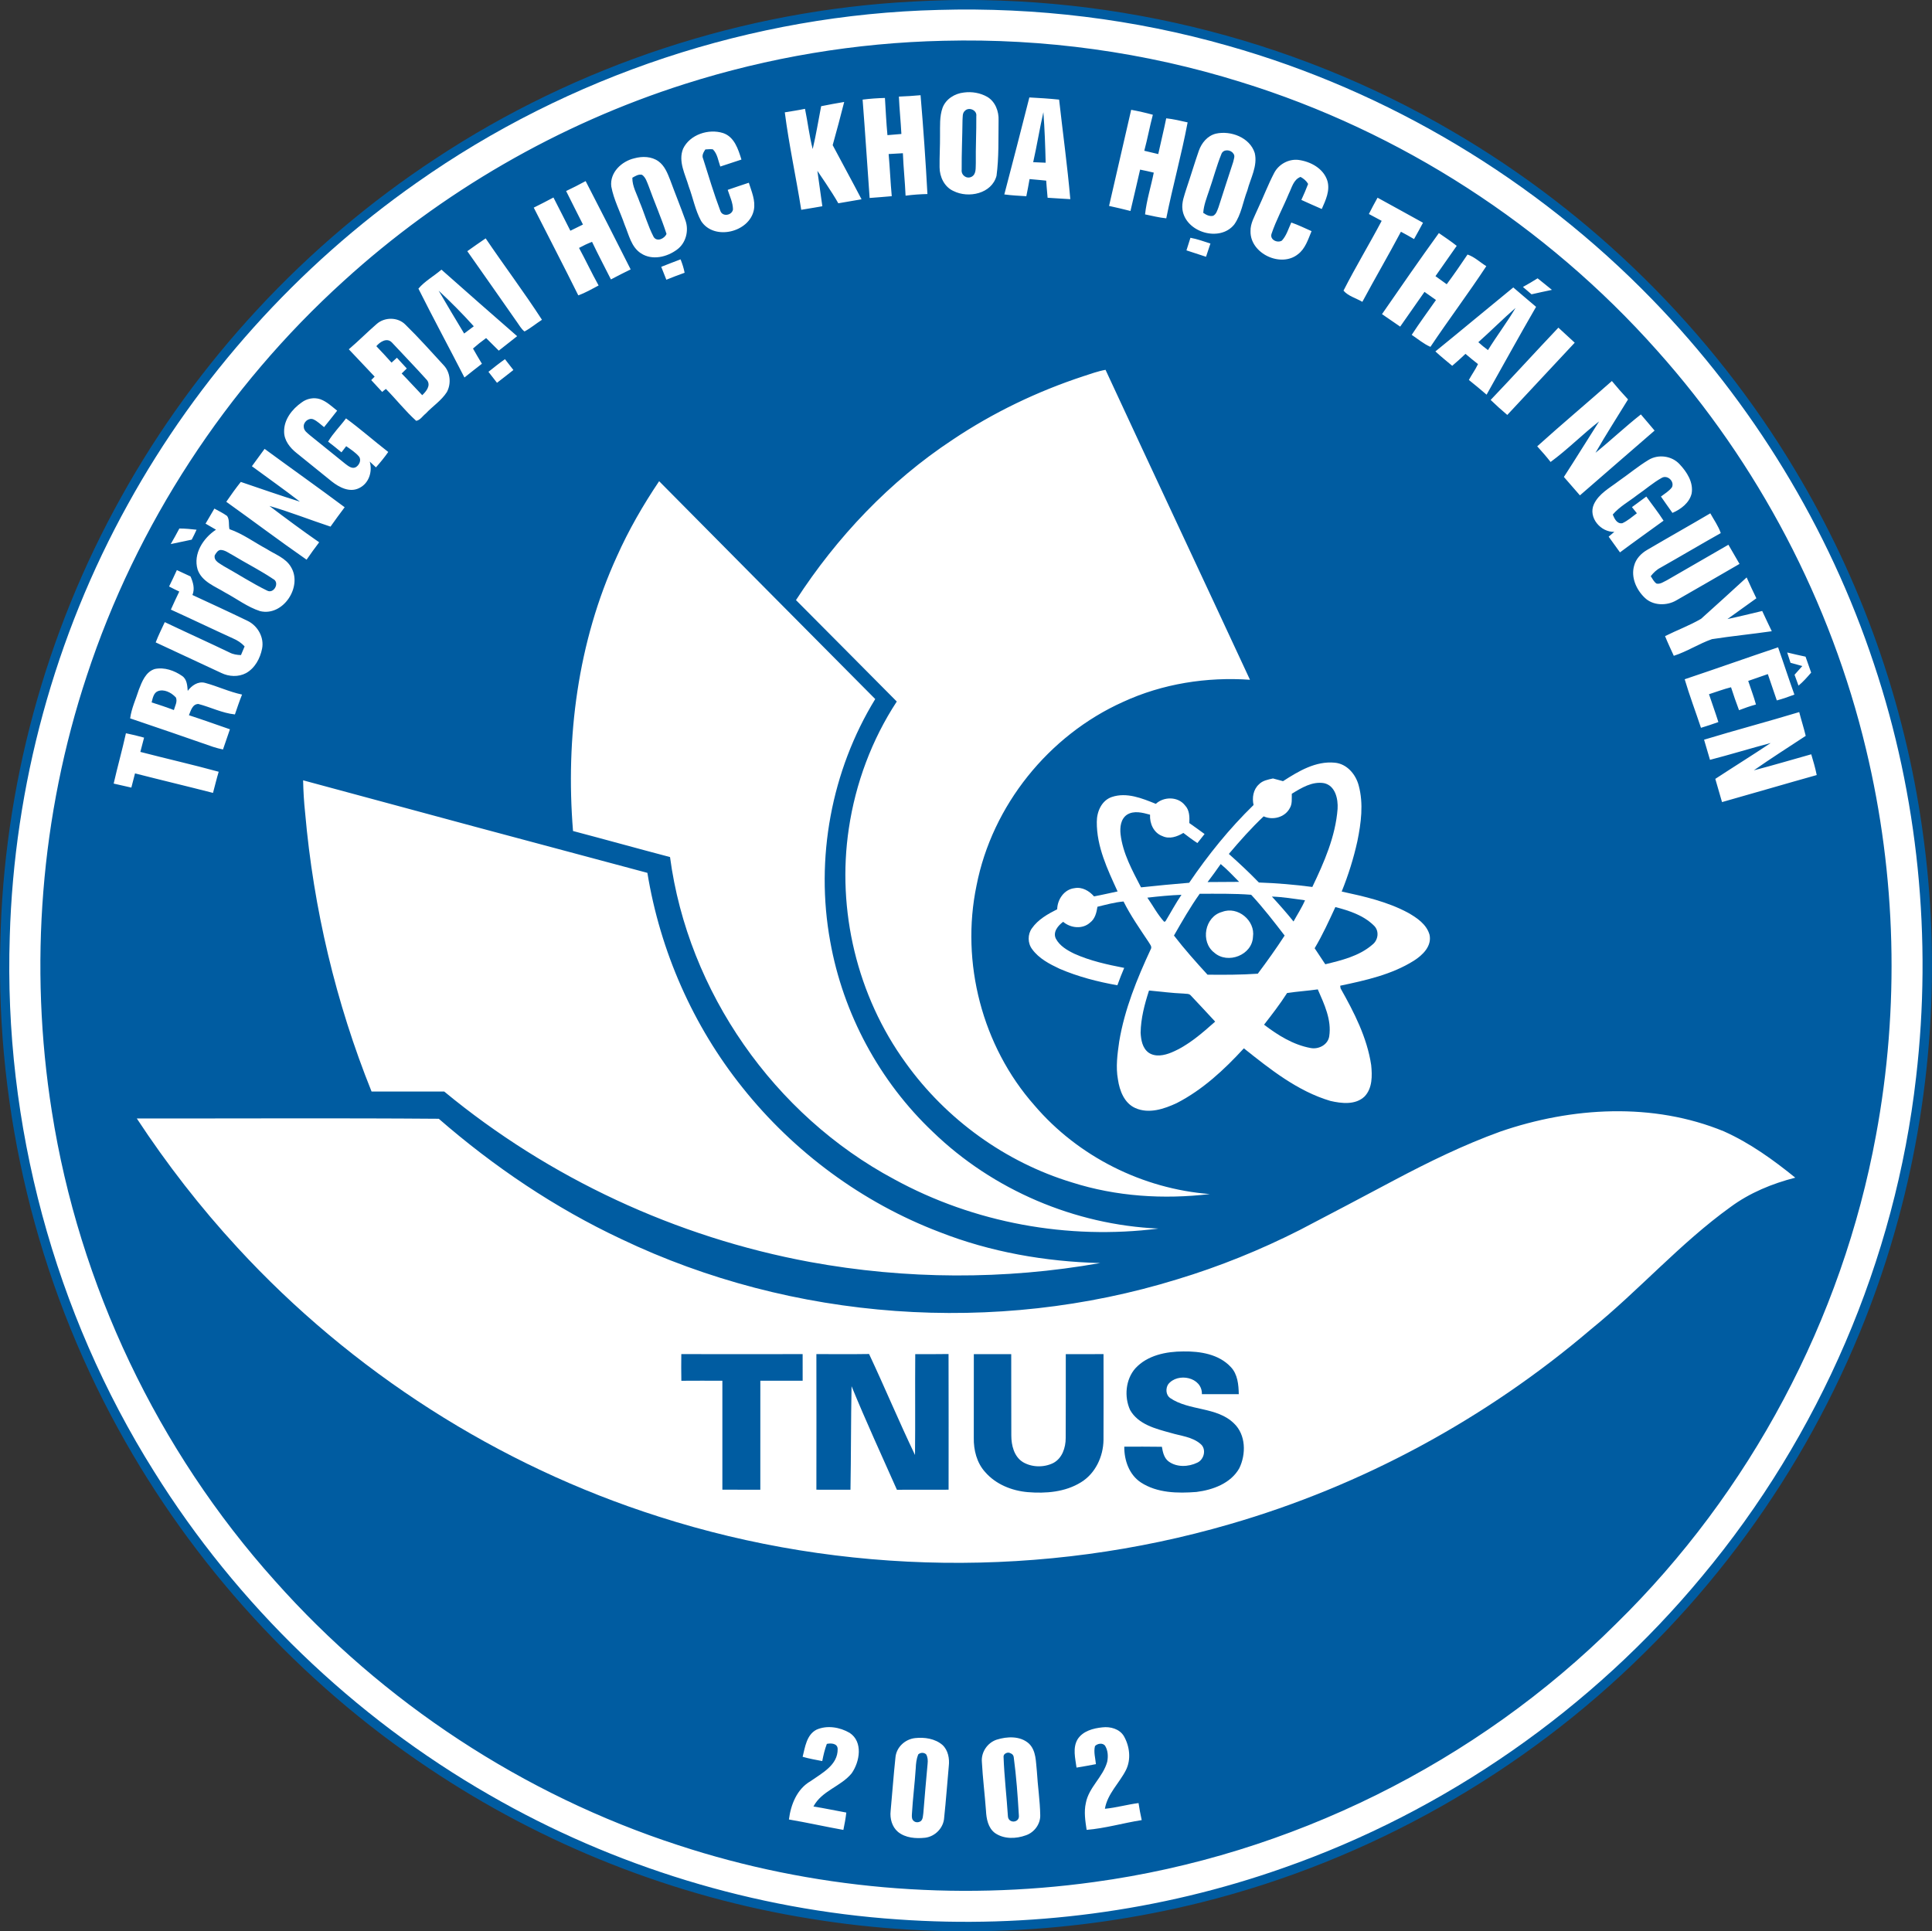 <?xml version="1.0" encoding="UTF-8"?>
<svg xmlns="http://www.w3.org/2000/svg" viewBox="0 0 906.211 905.986">
  <rect x="0" y="0" width="906.211" height="905.986" fill="#333333" stroke="none"/>
  <g>
    <circle fill="#ffffff" cx="453.105" cy="452.993" r="450"/>
    <g>
      <path fill="#005ca1" d="m428.28.721c87.79-5.02,176.93,16.27,252.8,60.78,65.88,38.35,121.81,93.6,160.93,159.03,30.96,51.51,51.42,109.3,59.72,168.83,8.89,62.61,4.52,127.09-12.83,187.91-21.13,74.59-62.06,143.4-117.28,197.79-57.05,56.65-129.5,97.62-207.49,117.2-59.96,15.08-123,17.8-184.02,7.83-63.85-10.23-125.36-34.58-179.03-70.63-60.4-40.4-110.85-95.55-145.71-159.31C17.32,600.911-1.91,521.481.15,442.531c1.42-73.01,21.12-145.56,56.68-209.33,35.38-63.71,86.39-118.65,147.28-158.68C270.51,30.601,348.76,4.811,428.28.721Zm11.95,3.93c-87.24,2.13-173.54,30.8-244.82,81.09-55.78,39.12-102.47,91.09-135.38,150.74C25.71,298.391,6.58,368.601,4.58,439.351c-2.9,87.9,20.89,176.49,67.69,250.97,38.94,62.44,93.47,115.02,157.27,151.68,58.32,33.65,124.36,53.84,191.54,58.41,61.02,4.33,122.97-3.7,180.69-24.08,76.27-26.65,144.91-74.55,196.47-136.73,55.26-66.15,90.8-148.6,100.51-234.28,7.56-65.02,1-131.73-19.76-193.84-21.14-63.89-57.11-122.73-103.99-170.98-54.43-56.09-123.69-97.73-198.93-119.01-44.06-12.58-90.06-18.16-135.84-16.84Z"/>
      <path fill="#005ca1" d="m442.54,19.131c47.14-1.19,94.5,5.3,139.52,19.37,74.91,23.12,143.08,67.29,195.14,125.86,47.45,53.02,81.56,117.93,98.08,187.15,14.19,59.16,15.78,121.29,4.65,181.1-15.88,86.4-59.05,167.52-121.79,229-65.7,65.44-153.03,108.72-244.92,121.26-65.21,9.03-132.51,3.29-195.09-17.28-72.58-23.59-138.51-66.98-189.18-124.01-55.01-61.35-91.86-138.76-104.63-220.18-10.81-68.16-5.31-138.92,16.42-204.47,23.27-70.76,65.33-135.19,120.54-185.18,45.85-41.75,100.76-73.52,159.86-92.33,39.23-12.5,80.25-19.38,121.4-20.29Zm9.59,24.27c-4.27.45-8.45,3.02-10.01,7.14-1.48,4.13-1.15,8.61-1.2,12.92.05,5-.28,9.99-.21,14.99,0,4.5,2.26,9.27,6.53,11.16,7.05,3.55,17.96,1.26,20.18-7.15,1.15-8.59.84-17.32.96-25.97.18-4.23-1.52-8.8-5.28-11.04-3.28-1.88-7.24-2.56-10.97-2.05Zm-30.5,1.91c.25,5.85.87,11.68,1.17,17.54-2.19.18-4.37.37-6.54.55-.55-5.81-.82-11.63-1.18-17.45-3.5.09-7,.34-10.47.78,1.2,15.38,2.18,30.76,3.29,46.14,3.46-.23,6.92-.55,10.38-.84-.62-6.58-.87-13.19-1.46-19.77,2.22-.15,4.45-.27,6.68-.38.25,6.64.98,13.26,1.26,19.91,3.4-.45,6.82-.69,10.25-.77-.83-15.46-1.91-30.93-3.22-46.36-3.38.32-6.77.52-10.16.65Zm61.19.4c-3.85,15.19-7.76,30.36-11.74,45.5,3.42.46,6.87.63,10.32.84.53-2.68,1.08-5.35,1.52-8.04,2.56.2,7.8.73,7.8.73,0,0,.39,5.39.66,8.03,3.54.26,7.1.42,10.65.66-1.36-15.61-3.51-31.14-5.25-46.7-4.65-.48-9.3-.78-13.96-1.02Zm-97.66,4.11c-1.3,6.7-2.38,13.45-3.96,20.09-1.61-6.2-2.31-12.59-3.61-18.86-3.14.66-6.32,1.13-9.48,1.65,1.97,15.32,5.3,30.46,7.71,45.72,3.31-.51,9.9-1.67,9.9-1.67l-2.324-16.601s7.044,10.201,9.814,15.211c3.64-.6,7.26-1.28,10.9-1.87-4.42-8.52-9.06-16.91-13.54-25.4,1.88-6.73,3.69-13.49,5.4-20.26-3.62.61-7.22,1.25-10.81,1.99Zm145.42,1.69c-3.48,15.03-6.91,30.06-10.37,45.09,3.36.73,6.7,1.52,10.04,2.37,1.55-6.45,3.01-12.93,4.52-19.4,2.14.43,4.28.89,6.41,1.41-1.31,6.54-3.37,12.94-4.09,19.59,3.3.68,6.58,1.51,9.95,1.85,3.02-15.07,7.18-29.91,10.02-45.01-3.33-.75-6.65-1.55-10.04-1.91-1.13,5.61-2.53,11.17-3.74,16.78-2.19-.51-4.38-1.03-6.55-1.56,1.51-5.59,2.53-11.29,4.02-16.89-3.36-.92-6.75-1.7-10.17-2.32Zm-210.17,18.25c-2.42,5.98,1.03,12.04,2.66,17.74,2,5.34,3.03,11.1,5.77,16.14,5.99,9.4,22.7,5.39,24.77-5.2.83-4.41-1.09-8.6-2.37-12.72-3.31,1.12-6.63,2.17-9.91,3.34.96,3.02,2.45,5.98,2.48,9.21-.5,2.82-4.97,3.57-5.94.61-3.01-7.99-5.47-16.2-8.04-24.35-.78-1.62.17-3.1,1.01-4.43,1.17-.06,2.35-.21,3.53-.05,2.16,2.11,2.49,5.34,3.49,8.07,3.3-1.1,6.62-2.16,9.92-3.27-1.51-4.83-3.3-10.67-8.64-12.44-6.79-2.14-15.55.7-18.73,7.35Zm249.85-7.05c-3.91.98-6.68,4.37-7.96,8.06-2.02,5.81-3.77,11.72-5.75,17.55-.99,3.26-2.39,6.6-1.9,10.08,1.51,10.58,17.49,15.37,24.27,6.92,3.35-4.71,4.08-10.67,6.15-15.97,1.48-5.74,4.92-11.49,3.47-17.58-2.3-7.29-11.27-10.65-18.28-9.06Zm-272.72,11.55c-5.96,1.39-11.59,6.65-10.82,13.19,1.15,6.26,4.22,11.96,6.26,17.96,2,4.7,3.07,10.48,7.67,13.43,5.26,3.45,12.22,1.77,16.95-1.79,4.17-3.05,5.62-8.91,3.89-13.7-2.27-6.36-4.83-12.62-7.16-18.97-1.25-3.18-2.59-6.62-5.46-8.7-3.25-2.35-7.59-2.45-11.33-1.42Zm300.14,6.82c-2.91,5.56-5.12,11.45-7.8,17.12-1.4,3.31-3.43,6.56-3.32,10.28-.21,10.41,14.19,17.24,22.24,10.79,3.49-2.62,4.77-6.99,6.39-10.84-3.15-1.39-6.25-2.92-9.51-4.04-1.34,2.87-2.21,6.09-4.4,8.47-2.09,1.31-5.77-.4-4.87-3.16,2.17-6.47,5.5-12.5,8.1-18.82,1.44-2.85,2.16-6.63,5.51-7.89,1.45.79,2.73,1.83,3.56,3.29-.98,2.54-2.02,5.05-3.18,7.5,3.19,1.43,6.37,2.89,9.58,4.26,1.82-4.12,3.98-8.63,2.63-13.23-1.84-5.82-7.88-9.04-13.6-9.8-4.57-.52-9.2,2.02-11.33,6.07Zm-332.14,8.53c2.58,5.26,5.29,10.47,7.9,15.72-1.96,1-3.93,1.97-5.91,2.91-2.6-5.22-5.3-10.39-7.93-15.59-3.05,1.64-6.14,3.2-9.24,4.75,6.96,13.72,14.05,27.37,20.89,41.15,3.34-1.19,6.4-2.98,9.53-4.63-3.22-5.79-6.03-11.79-9.18-17.62,1.97-1.07,3.99-2.05,6.1-2.85,2.83,5.94,5.9,11.75,8.86,17.63,3.05-1.62,6.14-3.19,9.25-4.71-6.97-13.84-14-27.65-21.11-41.42-3.01,1.65-6.07,3.19-9.16,4.66Zm376.54,10.78c2.01,1.05,4.01,2.12,6,3.21-5.81,10.99-12.27,21.66-17.9,32.73,2.11,2.55,5.93,3.54,8.84,5.26,5.91-11.02,12.23-21.83,18.09-32.88,2.07,1.09,4.12,2.24,6.15,3.44,1.43-2.54,2.84-5.09,4.21-7.66-7.11-3.91-14.19-7.87-21.32-11.75-1.4,2.53-2.8,5.06-4.07,7.65Zm6.15,46.97c2.85,1.94,5.67,3.93,8.53,5.86,3.8-5.44,7.62-10.86,11.4-16.3,1.78,1.28,3.58,2.55,5.39,3.81-3.81,5.44-7.75,10.79-11.38,16.35,2.89,1.93,5.56,4.24,8.78,5.63,8.53-12.75,17.77-25.03,26.21-37.85-2.95-1.81-5.49-4.33-8.81-5.46-3.14,4.72-6.39,9.38-9.76,13.94-1.76-1.27-3.52-2.54-5.28-3.79,3.35-4.72,6.67-9.47,9.97-14.22-2.69-2.14-5.56-4.04-8.37-5.99-9.07,12.55-17.88,25.28-26.68,38.02Zm-89.85-35.82c-.62,1.97-1.24,3.94-1.87,5.91,3.06.98,6.12,2,9.18,3,.69-2.07,1.37-4.14,2.07-6.21-3.1-.99-6.17-2.11-9.38-2.7Zm-339.19,6.29c7.81,11.06,15.55,22.17,23.32,33.27,1.11,1.49,1.99,3.26,3.52,4.39,2.89-1.56,5.42-3.7,8.18-5.48-8.41-12.98-17.73-25.37-26.41-38.19-2.89,1.97-5.76,3.97-8.61,6.01Zm90.97,7.34c.78,2.02,1.57,4.04,2.39,6.05,2.83-1.15,5.68-2.25,8.57-3.27-.4-2.16-1.09-4.25-1.89-6.29-3.03,1.15-6.06,2.3-9.07,3.51Zm-113.9,10.23c7,13.98,14.45,27.77,21.59,41.69,2.69-2.2,5.46-4.3,8.19-6.45-1.43-2.35-2.82-4.74-4.18-7.14,1.97-1.74,4.03-3.37,6.16-4.91,1.98,1.96,3.95,3.94,5.93,5.9,2.86-2.28,5.75-4.52,8.62-6.79-11.87-10.36-23.74-20.74-35.51-31.21-3.52,3.03-7.85,5.41-10.8,8.91Zm518.08-.79c1.34,1.14,2.69,2.29,4.03,3.45,3.18-.74,6.37-1.4,9.56-2.08-2.24-1.81-4.45-3.65-6.71-5.42-2.25,1.42-4.55,2.78-6.88,4.05Zm-41.07,30.25c2.54,2.35,5.25,4.51,7.9,6.74,2.12-1.81,4.2-3.67,6.22-5.61,1.92,1.64,3.86,3.25,5.87,4.8-1.21,2.61-2.94,4.92-4.28,7.45,2.82,2.23,5.56,4.57,8.31,6.9,7.73-13.74,15.31-27.56,23.21-41.2-3.56-3.04-7.16-6.03-10.69-9.1-12.21,9.96-24.3,20.09-36.54,30.02Zm-496.64-12.83c-4.43,3.84-8.55,8.02-13.02,11.82,4.05,4.27,12.12,12.83,12.12,12.83l-1.608,1.623,5.147,5.557s1.242-1.11,1.732-1.42c4.84,4.89,9.1,10.37,14.22,14.98,1.89-.32,3-2.28,4.45-3.4,3.23-3.45,7.36-6.08,9.93-10.1,2.13-3.94,1.66-9.23-1.45-12.54-5.91-6.43-11.73-12.97-17.97-19.07-3.55-3.65-9.82-3.64-13.55-.28Zm522.57,35.58c2.51,2.44,5.12,4.78,7.8,7.04,10.57-11.27,21.05-22.63,31.63-33.89-2.58-2.33-5.1-4.72-7.66-7.06-10.66,11.23-21.07,22.7-31.77,33.91Zm-470.09-13.19c1.33,1.72,2.67,3.44,4.01,5.15,2.59-1.96,5.13-4,7.69-6-1.34-1.68-2.65-3.38-3.95-5.08-2.66,1.86-5.21,3.9-7.75,5.93Zm279.13,2.04c-21.67,7.12-42.42,17.09-61.37,29.79-29.53,19.47-54.31,45.65-73.51,75.26,15.74,15.88,31.57,31.67,47.28,47.58-11.72,17.88-19.35,38.4-22.49,59.54-5.75,38.29,3.91,78.66,26.69,110,18.99,26.47,46.76,46.58,77.96,56.05,20.81,6.63,43.06,8.03,64.68,5.46-31.48-2.43-61.79-17.58-82.3-41.65-24.45-27.66-34.65-66.96-27.14-103.06,7.32-37.55,33.88-70.5,68.71-86.15,18.55-8.56,39.24-11.8,59.56-10.4-22.51-48.5-45.28-96.88-67.75-145.39-3.54.62-6.92,1.87-10.32,2.97Zm212.8,32.91c2.16,2.38,4.29,4.8,6.27,7.34,7.97-5.84,14.94-12.95,22.75-19.02-5.54,8.66-10.9,17.43-16.51,26.05,2.53,2.86,5.02,5.75,7.52,8.64,11.69-10.1,23.31-20.3,35.02-30.39-2.09-2.58-4.32-5.03-6.43-7.58-7.3,5.74-14.06,12.15-21.28,17.99,4.85-8.48,10.16-16.69,15.26-25.03-2.62-2.8-5.15-5.68-7.58-8.63-11.61,10.28-23.51,20.25-35.02,30.63Zm-579.54-20.59c-4.46,3.12-8.37,8.06-8.23,13.75,0,4.09,2.74,7.51,5.79,9.94,5.51,4.49,11.03,8.96,16.58,13.4,3.53,2.78,8.42,5.34,12.87,3.07,4.56-2.21,6.28-7.71,4.92-12.4.97.9,1.94,1.8,2.92,2.7,2.03-2.31,4-4.69,5.76-7.22-6.67-5.17-13-10.78-19.81-15.76-2.73,3.7-6.06,6.94-8.4,10.91,2.13,1.62,4.21,3.3,6.27,5.02l2.22-2.88c2.12,1.5,4.38,2.91,6.06,4.93,1.17,1.72-.02,4.09-1.67,4.98-1.75.81-3.43-.61-4.75-1.59-5.55-4.44-11.03-8.95-16.58-13.39-1.2-1.08-2.86-2.1-2.96-3.89-.31-2.31,2.24-4.53,4.49-3.64,1.91.86,3.39,2.39,5.03,3.66,2.04-2.58,4.15-5.1,6.14-7.72-2.49-1.96-4.84-4.25-7.87-5.36-2.94-1.01-6.32-.38-8.78,1.49Zm-23.34,29.93c7.5,5.55,15.15,10.9,22.52,16.62-9.3-2.9-18.5-6.13-27.73-9.26-2.39,3.01-4.64,6.14-6.81,9.32,12.6,8.99,24.96,18.34,37.67,27.16,1.9-2.77,3.87-5.49,5.9-8.16-7.92-5.49-15.65-11.24-23.33-17.05,9.68,2.81,19.08,6.54,28.65,9.7,2.17-3.07,4.38-6.1,6.64-9.09-12.41-9.27-25.07-18.22-37.56-27.39-1.98,2.72-3.95,5.44-5.95,8.15Zm655.13-2.98c-4.93,2.97-9.35,6.7-14.08,9.97-4.18,3.2-9.3,5.88-11.6,10.88-2.77,6.16,3.21,13.14,9.6,12.91-.89.75-1.8,1.5-2.66,2.26,1.75,2.47,3.51,4.92,5.31,7.37,6.75-5.04,13.62-9.91,20.44-14.87-2.49-3.92-5.4-7.54-8.08-11.32-2.25,1.65-4.5,3.3-6.74,4.96.58.72,1.74,2.16,2.31,2.88-2.2,1.66-4.31,3.53-6.83,4.67-2.53.43-3.71-2.18-4.49-4.06,3.2-3.75,7.6-6.11,11.44-9.12,3.9-2.66,7.47-5.85,11.62-8.14,2.69-1.45,5.99,1.76,4.71,4.46-1.35,1.84-3.4,2.97-5.16,4.35,1.74,2.59,3.62,5.09,5.39,7.67,3.95-1.69,7.99-4.72,9.01-9.13.89-5.22-2.23-10.07-5.66-13.71-3.63-3.95-9.96-4.8-14.53-2.03Zm-483.94,45.3c-18.34,40.08-24.12,85.1-20.57,128.8,15.18,4,30.31,8.23,45.5,12.22,8.42,63.26,48.88,121.05,105.1,151.12,37.52,20.55,81.59,28.56,123.99,23.16-39.21-1.75-77.57-18.04-105.8-45.35-25.01-23.67-42.13-55.48-48.16-89.39-7.08-38.77.51-80.04,21.12-113.66-33.79-34.06-67.63-68.08-101.36-102.2-7.54,11.21-14.32,22.95-19.82,35.3Zm-188.79-22.45c-1.36,2.37-2.73,4.72-4.14,7.06,1.63.94,3.26,1.89,4.89,2.84-5.98,3.94-10.79,11.28-8.63,18.65,1.99,5.81,8.23,7.92,13,10.88,5.42,2.9,10.43,6.77,16.32,8.67,10.8,2.61,20.03-11.48,14.52-20.64-2.48-4.32-7.47-5.95-11.45-8.51-5.81-3.11-11.17-7.14-17.44-9.3-.48-2.03.14-4.42-1.11-6.19-1.86-1.36-3.95-2.35-5.96-3.46Zm672.06,19.37c-2.84,1.64-5.31,4.19-6.13,7.44-1.55,5.37,1,11.17,4.88,14.91,3.84,3.86,10.37,4.01,14.92,1.33,9.91-5.64,19.76-11.4,29.64-17.1-1.75-3-3.47-6.01-5.21-8.99-9.61,5.56-19.24,11.08-28.84,16.65-1.54.71-3.09,1.95-4.87,1.58-1.27-.84-1.89-2.29-2.72-3.48,1.26-1.62,2.76-3.07,4.61-4.01,9.45-5.34,18.77-10.89,28.23-16.2-1.13-3.35-3.22-6.22-4.9-9.28-9.83,5.79-19.78,11.37-29.61,17.15Zm-688.49-10.03c-1.28,2.47-2.67,4.89-4.05,7.31,3.28-.66,6.57-1.36,9.85-2.08.8-1.53,1.57-3.08,2.27-4.66-2.68-.31-5.37-.56-8.07-.57Zm-1.17,19.51c-1.18,2.58-2.39,5.15-3.65,7.69,1.57.83,3.17,1.62,4.78,2.38-1.34,2.82-2.7,5.61-3.94,8.47,9.74,4.43,19.37,9.06,29.1,13.49,2.07.88,3.97,2.1,5.49,3.77-.57,1.35-1.14,2.71-1.71,4.07-1.87-.06-3.74-.34-5.4-1.23-10.07-4.83-20.26-9.42-30.34-14.23-1.45,3.15-3.02,6.26-4.26,9.51,10.26,4.8,20.53,9.58,30.8,14.35,3.58,1.74,7.99,1.96,11.56.07,4.18-2.32,6.64-6.9,7.54-11.47,1.07-5.26-2.02-10.73-6.77-13.04-8.58-4.15-17.24-8.14-25.89-12.14,1.2-2.95.32-5.94-.9-8.71-2.15-.97-4.28-1.98-6.41-2.98Zm714.93,22.86c-5.39,3.15-11.31,5.32-16.89,8.12,1.26,3.12,2.7,6.16,4.1,9.23,6.22-2,11.76-5.67,17.91-7.82,9.31-1.44,18.71-2.36,28.05-3.71-1.55-3.15-3-6.33-4.49-9.5-5.43,1.29-10.85,2.64-16.31,3.79,4.51-3.26,9.04-6.5,13.57-9.74-1.56-3.25-3.12-6.5-4.56-9.79-7.11,6.5-14.2,13.02-21.38,19.42Zm-7.68,28.35c2.27,7.68,5.12,15.17,7.64,22.78,2.74-.81,5.45-1.74,8.16-2.7-1.37-4.39-2.96-8.7-4.4-13.06,3.44-1.1,6.83-2.39,10.34-3.27,1.17,3.61,2.39,7.21,3.75,10.76,2.6-1.02,5.24-1.92,7.94-2.67-1.01-3.75-2.44-7.37-3.63-11.06,3.07-1.04,6.13-2.11,9.2-3.2,1.37,4.12,2.82,8.22,4.21,12.35,2.8-.74,5.53-1.71,8.25-2.73-2.65-7.36-5.04-14.81-7.65-22.18-14.64,4.9-29.17,10.09-43.81,14.98Zm48.08-12.56c.5,1.6,1.04,3.22,1.56,4.83,1.82.53,3.67,1.05,5.53,1.53-1.23,1.36-2.44,2.72-3.64,4.09.61,1.7,1.22,3.4,1.86,5.1,2.2-1.81,4.07-3.96,5.93-6.11-.91-2.49-1.77-4.98-2.63-7.48-2.88-.62-5.75-1.26-8.61-1.96Zm-765.69,7.75c-4.22,1.3-5.99,5.86-7.44,9.62-1.42,4.49-3.49,8.83-4.11,13.54,13.02,4.41,26.02,8.87,39,13.4,1.49.5,3.02.85,4.55,1.19,1.06-3.16,2.14-6.32,3.25-9.47-6.41-2.21-12.79-4.5-19.23-6.6.88-2.09,1.6-5.2,4.4-5.28,5.76,1.49,11.19,4.29,17.17,4.91,1.07-3.13,2.12-6.26,3.35-9.32-5.97-1.25-11.51-3.92-17.38-5.49-3.25-.87-6.26,1.26-8.1,3.76-.21-2.48-.33-5.42-2.6-6.98-3.67-2.56-8.38-4.24-12.86-3.28Zm726.7,33.16c.96,3.14,1.86,6.3,2.78,9.45,9.53-2.47,18.95-5.37,28.47-7.89-8.59,5.72-17.35,11.17-25.98,16.82,1.08,3.62,2.1,7.26,3.15,10.89,14.82-4.17,29.59-8.54,44.42-12.68-.66-3.3-1.6-6.53-2.57-9.74-8.97,2.51-17.9,5.18-26.92,7.52,7.97-5.58,16.19-10.81,24.33-16.16-.9-3.75-2.09-7.42-3.05-11.16-14.83,4.49-29.81,8.45-44.63,12.95Zm-740.23-3.02c-1.74,7.92-3.96,15.71-5.75,23.61,2.77.6,5.52,1.27,8.29,1.88.57-2.22,1.14-4.44,1.72-6.66,12.17,3.12,24.4,6.02,36.58,9.15.9-3.31,1.68-6.64,2.67-9.92-12.19-3.34-24.52-6.13-36.75-9.31.57-2.24,1.14-4.47,1.75-6.69-2.81-.79-5.65-1.48-8.51-2.06Zm542.74,22.48c-1.58-.42-3.15-.83-4.71-1.27-2.34.53-4.89.96-6.61,2.78-2.66,2.42-3.26,6.28-2.5,9.67-11.34,11.04-21.32,23.4-30.2,36.48-7.54.61-15.06,1.35-22.59,2.15-4.07-7.89-8.52-15.9-9.59-24.85-.37-3.28.04-7.21,3-9.22,3.27-2.09,7.36-.96,10.83-.01-.25,4.13,1.7,8.56,5.81,10.04,3.28,1.55,6.9.28,9.81-1.49,2.14,1.65,4.32,3.27,6.59,4.75,1.11-1.43,2.23-2.84,3.36-4.24-2.36-1.75-4.75-3.44-7.15-5.14.13-2.88.11-6.08-2.02-8.29-3.24-4.2-9.94-4.23-13.69-.72-6.44-2.6-13.69-5.57-20.64-3.22-4.81,1.63-7.05,6.89-7.05,11.65-.11,11.61,5.03,22.33,9.75,32.65-3.69.77-7.35,1.65-11.06,2.32-2.27-2.6-5.59-4.55-9.16-3.85-4.84.57-8,5.26-8.11,9.9-4.43,2.24-8.96,4.78-11.87,8.95-2.07,2.87-2,7.02.16,9.82,3.17,4.36,8.13,6.93,12.9,9.17,8.63,3.7,17.8,6.07,27.04,7.71.98-2.75,2.06-5.46,3.2-8.15-7.96-1.55-15.96-3.3-23.38-6.64-3.36-1.62-6.9-3.69-8.68-7.09-1.51-3.11,1.05-6.14,3.43-7.89,3.5,2.99,9.11,3.59,12.65.35,2.33-1.76,3-4.69,3.44-7.41,4.04-.97,8.07-2.12,12.23-2.47,3.33,6.66,7.62,12.78,11.74,18.97.56,1.03,1.82,2.21,1,3.48-6.42,13.81-12.25,28.1-14.76,43.21-.84,5.89-1.69,11.91-.6,17.84.77,5.22,2.94,11.06,8.11,13.38,6.36,2.87,13.54.47,19.49-2.32,12.15-6.25,22.29-15.69,31.46-25.68,12.38,9.85,25.17,20.1,40.57,24.67,5.26,1.22,11.81,1.99,16.06-2.09,3.71-3.9,3.6-9.76,3.09-14.75-1.94-12.92-8.02-24.73-14.36-35.97-.04-.31-.13-.93-.17-1.23,11.91-2.52,24.16-5.19,34.59-11.76,4.08-2.6,8.46-6.8,7.32-12.13-1.38-4.92-5.92-7.97-10.12-10.36-9.66-5.18-20.46-7.63-31.09-9.93,3.09-7.64,5.58-15.54,7.35-23.59,1.75-8.54,2.95-17.56.64-26.1-1.36-5.28-5.54-10.25-11.24-10.75-8.94-.88-17.06,4.01-24.27,8.67Zm-459.63-.4c.09,5.11.41,10.22.95,15.3,3.92,44.78,14.38,88.99,31.16,130.7,11.35,0,22.71.02,34.07-.01,49.19,40.65,108.88,68.4,171.62,79.97,44.85,8.22,91.18,8.45,136.07.49-25.7-.65-51.42-5.13-75.4-14.55-36.1-13.75-68.27-37.49-92.32-67.69-23.26-29-38.69-64.12-44.67-100.8-53.86-14.35-107.68-28.82-161.48-43.41Zm561.47,164.81c-17.09,6.19-33.46,14.19-49.51,22.69-14.79,7.9-29.65,15.69-44.5,23.46-18.44,9.35-37.69,17.15-57.48,23.13-85.27,26.32-180.24,19.55-260.8-18.92-31.04-14.57-59.7-33.93-85.54-56.4-47.2-.38-94.44-.08-141.65-.15,14.07,21.41,29.82,41.71,47.19,60.55,53.52,58.18,122.28,102.28,197.65,126.23,86.32,27.69,180.88,28.88,267.91,3.52,62.07-17.95,120.13-49.45,169.29-91.36,22.56-18.29,41.86-40.38,65.5-57.4,9.02-6.66,19.56-10.99,30.38-13.76-10.33-8.37-21.24-16.24-33.42-21.7-33.3-13.74-71.43-11.48-105.02.11Zm-320.69,280.55c-4.64,2.43-5.33,8.15-6.48,12.71,3.02.88,6.11,1.41,9.2,2.01.53-2.74,1.17-5.46,2.15-8.06,1.94-.43,5.05-.28,5.08,2.39.13,7.56-7.38,11.32-12.7,15.09-6.38,3.64-9.29,11.02-10.16,17.98,8.55,1.45,17.01,3.37,25.54,4.89.57-2.7,1.06-5.41,1.38-8.14-5.15-.91-10.25-2.04-15.42-2.84,3.88-7.39,12.85-9.36,17.91-15.55,3.82-5.41,5.45-14.78-.9-18.98-4.59-2.69-10.63-3.73-15.6-1.5Zm122.49,4.5c-2.4,4.06-1.08,8.92-.5,13.28,3.04-.46,6.07-1.06,9.1-1.62-.26-2.81-1.15-5.7-.44-8.48,1.18-1.26,3.76-1.67,4.81-.03,1.3,2.2,1.42,4.94.92,7.41-1.94,7.12-8.62,11.95-10.01,19.29-.96,4.18-.27,8.47.36,12.64,8.72-.71,17.19-3.23,25.84-4.58-.61-2.65-1.08-5.32-1.49-7.99-5.3.68-10.46,2.17-15.78,2.68,1.18-7.02,6.72-11.99,9.84-18.1,2.54-5.03,1.8-11.2-.94-15.98-2.03-3.4-6.33-4.56-10.06-4.12-4.32.43-9.17,1.71-11.65,5.6Zm-76.24-.56c-4.73.53-8.82,4.33-9.2,9.16-.89,8.33-1.47,16.71-2.26,25.06-.39,3.53.65,7.39,3.43,9.76,3.54,2.89,8.41,3.23,12.78,2.76,4.73-.59,8.66-4.68,8.91-9.46.86-8.06,1.43-16.14,2.17-24.21.4-3.45-.32-7.38-2.96-9.84-3.49-3.01-8.43-3.72-12.87-3.23Zm38.24.75c-4.28,1.44-7.28,5.84-6.9,10.38.41,7.65,1.37,15.28,1.93,22.94.19,3.75.97,8.02,4.17,10.43,4.21,2.97,9.92,2.8,14.59,1.08,3.92-1.35,6.82-5.27,6.69-9.45-.12-6.88-1.19-13.7-1.58-20.55-.52-4.45-.25-9.63-3.71-13-4.07-3.69-10.27-3.39-15.19-1.83Z"/>
      <path fill="#005ca1" d="m452.61,51.971c1.85-1.93,5.75-.3,5.33,2.5.07,7.32-.33,14.66-.23,21.99-.14,2.21.35,5.3-2.06,6.5-2.32,1.12-4.89-.82-4.57-3.36-.06-7.73.31-15.46.39-23.18.15-1.5-.16-3.36,1.14-4.45Z"/>
      <path fill="#005ca1" d="m484.62,76.081c1.76-7.78,3.01-15.67,4.78-23.45.6,7.88.88,15.79,1.07,23.7-1.96-.08-3.91-.16-5.85-.25Z"/>
      <path fill="#005ca1" d="m572.91,72.231c.87-2.34,4.31-2.13,5.55-.24,1.05,1.12.19,2.74-.04,4.03-2.28,7.04-4.62,14.07-6.85,21.13-.58,1.47-1.01,3.26-2.51,4.07-1.74.44-3.31-.44-4.67-1.37.23-3.62,1.6-7,2.73-10.41,2-5.71,3.52-11.6,5.79-17.21Z"/>
      <path fill="#005ca1" d="m296.61,83.371c1.4-.76,2.84-1.77,4.54-1.37,1.73,1.21,2.3,3.37,3.07,5.22,2.7,7.54,5.95,14.88,8.41,22.51-.94,2.27-4.57,3.93-6.07,1.35-2.71-5.24-4.28-11-6.58-16.43-1.27-3.71-3.45-7.24-3.37-11.28Z"/>
      <path fill="#005ca1" d="m205.75,136.351c5.72,5.33,11.26,10.89,16.48,16.71-1.52,1.12-3.02,2.26-4.52,3.4-4.02-6.68-8.05-13.36-11.96-20.11Z"/>
      <path fill="#005ca1" d="m693.41,160.531c5.91-5.27,11.49-10.9,17.47-16.08-4.01,6.78-8.8,13.08-12.94,19.78-1.58-1.16-3.09-2.39-4.53-3.7Z"/>
      <path fill="#005ca1" d="m176.52,162.401c1.7-2.03,4.96-4.16,7.28-1.76,5.49,5.9,11.12,11.69,16.5,17.69,1.92,2.53-.42,5.32-2.26,7.05-3.25-3.36-6.37-6.85-9.64-10.18.79-.78,1.6-1.56,2.4-2.34-1.56-1.66-3.1-3.35-4.63-5.04-.85.75-1.68,1.52-2.52,2.28-2.32-2.62-4.72-5.17-7.13-7.7Z"/>
      <path fill="#005ca1" d="m103.46,257.981c2.11.02,3.85,1.5,5.67,2.42,6.27,3.8,12.85,7.1,18.94,11.18,3.36,1.62.39,7.23-2.83,5.45-6.97-3.41-13.52-7.67-20.3-11.45-1.8-1.26-4.78-2.36-4.21-5.09.63-1.02,1.39-2.39,2.73-2.51Z"/>
      <path fill="#005ca1" d="m71.12,329.501c.53-2.06.941-4.476,2.909-5.256,2.844-1.128,6.291.576,8.481,2.956.83,1.98-.45,3.99-.95,5.89-3.44-1.32-6.93-2.47-10.44-3.59Z"/>
      <path fill="#005ca1" d="m605.92,372.371c4.49-2.78,9.63-5.93,15.14-4.98,5.3,1.17,6.64,7.42,6.34,12.08-.99,12.94-6.31,25.04-11.85,36.61-8.31-1.09-16.69-1.8-25.07-2.09-4.51-4.66-9.24-9.1-14.09-13.4,5.18-6.12,10.49-12.13,16.33-17.63,4.26,1.95,9.88.49,12.18-3.71,1.33-2.04.95-4.58,1.02-6.88Z"/>
      <path fill="#005ca1" d="m572.57,405.331c3.09,2.55,5.82,5.51,8.65,8.36-4.94.02-9.87.03-14.8.09,2.11-2.77,4.17-5.58,6.15-8.45Z"/>
      <path fill="#005ca1" d="m538.17,421.101c5.32-.62,10.65-1.14,16-1.34-2.74,4.02-5.02,8.32-7.54,12.47l-.59.17c-3.08-3.4-5.25-7.54-7.87-11.3Z"/>
      <path fill="#005ca1" d="m550.65,438.871c3.81-6.66,7.63-13.34,12.08-19.6,8.04.01,16.1-.15,24.13.47,5.63,6.05,10.67,12.6,15.7,19.14-3.97,6.12-8.22,12.05-12.59,17.89-7.86.53-15.73.55-23.59.46-5.44-5.95-10.81-11.97-15.73-18.36Zm22.64-11.11c-8.22,2.16-10.4,14.09-3.69,19.17,6.31,5.51,17.73,1.12,18.11-7.44,1.17-7.64-7.15-14.53-14.42-11.73Z"/>
      <path fill="#005ca1" d="m596.59,420.591c5.21.17,10.36,1.04,15.53,1.74-1.49,3.48-3.59,6.64-5.39,9.95-3.23-4.03-6.65-7.89-10.14-11.69Z"/>
      <path fill="#005ca1" d="m626.36,425.511c6.45,1.66,13.2,3.87,18.04,8.65,2.67,2.48,2.11,6.85-.69,8.99-6.14,5.33-14.36,7.33-22.08,9.19-1.66-2.51-3.35-4.99-4.99-7.51,3.7-6.19,6.69-12.78,9.72-19.32Z"/>
      <path fill="#005ca1" d="m538.95,464.671c5.42.47,10.81,1.22,16.24,1.42,1.1.2,2.55-.11,3.36.9,3.86,4.03,7.6,8.18,11.43,12.26-6.28,5.54-12.71,11.25-20.54,14.49-3.34,1.37-7.53,2.26-10.72.04-2.9-2.15-3.52-5.96-3.71-9.31.11-6.78,1.86-13.39,3.94-19.8Z"/>
      <path fill="#005ca1" d="m603.72,465.831c4.78-.72,9.6-1.02,14.39-1.7,3.01,6.9,6.56,14.26,5.37,21.99-.6,4.02-5.01,6.26-8.76,5.51-8.12-1.49-15.34-6-21.81-10.94,3.76-4.84,7.51-9.69,10.81-14.86Z"/>
      <path fill="#005ca1" d="m532.53,641.911c5.65-6.18,14.52-7.93,22.55-7.94,7.85-.12,16.63,1.27,22.23,7.31,3.23,3.38,3.65,8.29,3.74,12.73-5.77,0-11.54-.01-17.3.01.22-8.04-11.39-10.32-15.8-4.64-1.27,1.91-1.12,4.97.84,6.4,9,6.19,21.9,4.02,30,11.94,5.65,5.35,5.73,14.46,2.48,21.1-4.02,7.07-12.39,10.11-20.07,11.07-8.81.69-18.46.53-26.1-4.48-5.49-3.65-7.82-10.42-7.75-16.77,5.88.01,11.76-.05,17.64.06.42,2.47.97,5.18,3.07,6.82,3.86,2.9,9.36,2.65,13.55.62,3.24-1.49,4.39-6.42,1.49-8.78-3.89-3.36-9.28-3.75-14.02-5.19-6.99-1.93-15.16-3.92-19.01-10.74-2.83-6.2-2.12-14.31,2.46-19.52Z"/>
      <path fill="#005ca1" d="m319.59,647.731c-.08-4.17-.07-8.34-.02-12.51,18.97.04,37.94.03,56.91,0-.01,4.16.02,8.32.01,12.49-6.62,0-13.24-.01-19.85-.01-.02,17.05-.01,34.1-.01,51.15-5.94-.02-11.87-.01-17.8-.03.02-17.03.02-34.07,0-51.1-6.41-.04-12.83-.03-19.24.01Z"/>
      <path fill="#005ca1" d="m382.93,635.211c8.23.03,16.47.09,24.71-.04,7.38,15.7,14.05,31.74,21.55,47.38.17-15.77-.02-31.55.11-47.32,5.2-.01,10.41.06,15.62-.05.08,21.22.02,42.44.02,63.65-8.08.03-16.16-.02-24.24.03-7.18-16.16-14.58-32.23-21.27-48.58-.32,16.18-.22,32.37-.51,48.56-5.33-.01-10.66.01-15.99-.01.03-21.21.04-42.41,0-63.62Z"/>
      <path fill="#005ca1" d="m456.78,635.241c5.85.01,11.69-.01,17.54.01.06,12.72-.03,25.45.04,38.18.01,4.56,1.25,9.73,5.31,12.38,4.23,2.57,9.89,2.7,14.32.53,4.25-2.21,5.88-7.25,5.88-11.76.09-13.12.01-26.24.04-39.35,5.9,0,11.8.03,17.7-.01.03,13.43.06,26.86-.01,40.29-.1,7.76-3.79,15.7-10.54,19.83-7.42,4.62-16.52,5.34-25.03,4.63-7.47-.66-14.98-3.67-19.96-9.44-3.92-4.32-5.42-10.34-5.31-16.06.04-13.08,0-26.16.02-39.23Z"/>
      <path fill="#005ca1" d="m430.69,823.021c1.143-1.035,2.795-.939,3.72-.04.739,1.234.876,2.8.68,4.51-.71,7.67-1.38,15.35-1.99,23.03-.22,1.362-.128,2.765-1.166,3.761-1.403.954-2.982.615-3.775-.505-.558-.788-.468-1.955-.413-2.918.41-7.124,1.326-14.211,1.784-21.329.09-2.23.334-4.454,1.16-6.51Z"/>
      <path fill="#005ca1" d="m470.721,824.037c-.014-.419.237-.985.571-1.237.517-.391,1.016-.619,1.69-.618.373.001.922.206,1.467.514.577.326.953.922,1.041,1.578,1.216,9.049,1.878,18.188,2.41,27.308.466,3.594-4.868,3.99-5.13.5-.594-9.352-1.726-18.647-2.049-28.044Z"/>
    </g>
  </g>
</svg>
